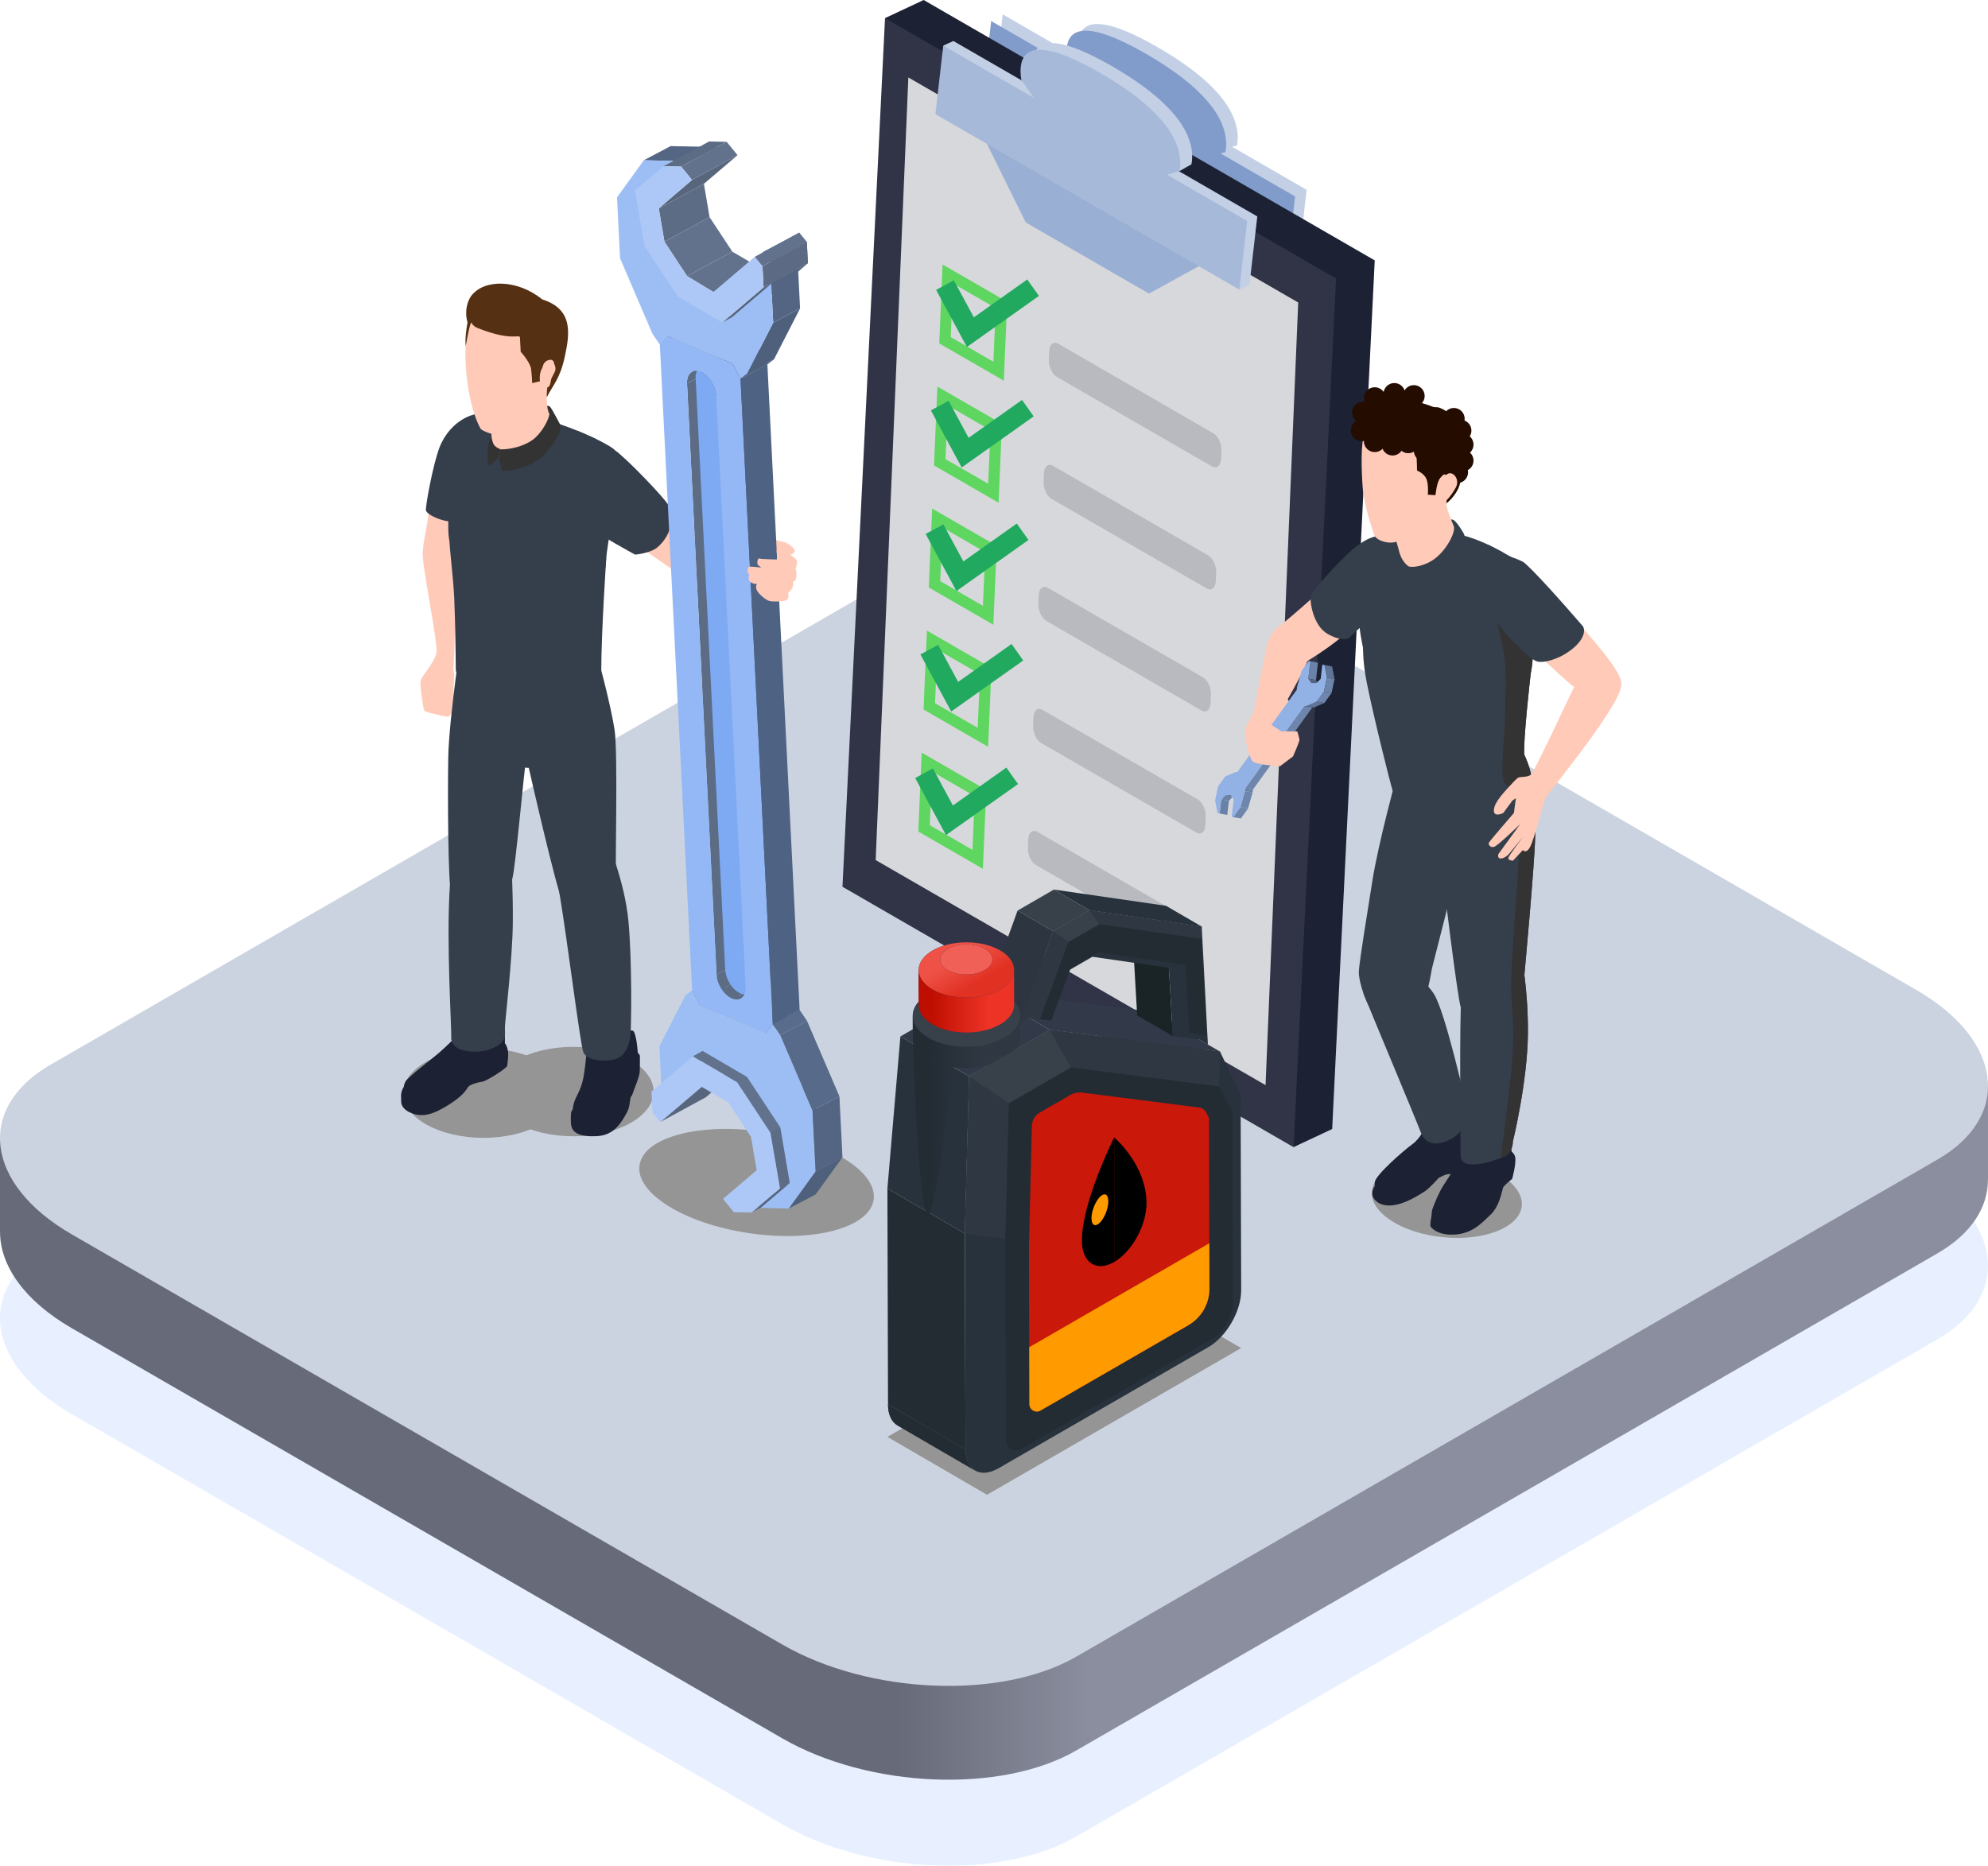 <?xml version="1.0" encoding="UTF-8"?><svg xmlns="http://www.w3.org/2000/svg" width="251.713" height="236.271" xmlns:xlink="http://www.w3.org/1999/xlink" viewBox="0 0 251.713 236.271"><defs><style>.o{fill:none;}.p{fill:url(#k);}.q{fill:url(#m);}.r{fill:url(#n);}.s{fill:url(#l);}.t{fill:url(#d);}.u{fill:#f06056;}.v{fill:#ff9b00;}.w{fill:#28323d;}.x{fill:#526481;}.y{fill:#556785;}.z{fill:#ffbda7;}.aa{fill:#546683;}.ab{fill:#1a2326;}.ac{fill:#c2cfe5;}.ad{fill:#6a81a7;}.ae{fill:#ca180b;}.af{fill:#435b82;}.ag{fill:#9cbef5;}.ah{fill:#576a89;}.ai{fill:#4e6283;}.aj{fill:#1c2134;}.ak{fill:#455c84;}.al{fill:#62728d;}.am{fill:#232c33;}.an{fill:#5c6a83;}.ao{fill:#5f7496;}.ap{fill:#63738e;}.aq{fill:#303446;}.ar{fill:#57657d;}.as{fill:#6e86ae;}.at{fill:#536583;}.au{fill:#553012;}.av{fill:#7eaaf3;}.aw{fill:#586b8b;}.ax{fill:#38404a;}.ay{isolation:isolate;}.az{fill:#240c00;}.ba{fill:#526789;}.bb{fill:#5e6d86;}.bc{fill:#596d8c;}.bd{fill:#ffcab8;}.be{fill:#ccd3e0;}.bf{fill:#353f4b;}.bg{fill:#5c6b84;}.bh{fill:#e8f0ff;mix-blend-mode:multiply;}.bi{fill:#556886;}.bj{fill:#4a5d7c;}.bk{fill:#62728c;}.bl{fill:#5d6c85;}.bm{fill:#a7b9d9;}.bn{fill:#92b2e6;}.bo{fill:#4f607c;}.bp{fill:#819cca;}.bq{fill:#596c8c;}.br{fill:#959595;}.bs{fill:#53688b;}.bt{fill:#2f3842;}.bu{fill:#6b82a8;}.bv{fill:#586a8a;}.bw{fill:#323a49;}.bx{fill:#22a960;}.by{fill:#93b8f5;}.bz{fill:#2d3640;}.ca{fill:#6b83a9;}.cb{fill:#607597;}.cc{clip-path:url(#h);}.cd{clip-path:url(#j);}.ce{clip-path:url(#e);}.cf{clip-path:url(#g);}.cg{clip-path:url(#f);}.ch{clip-path:url(#i);}.ci{fill:#5ed660;}.cj{fill:#b8babf;}.ck{fill:#d7d8db;}.cl{fill:#adc8f7;}.cm{fill:#6d85ab;}.cn{fill:#333;}.co{fill:#6e86ad;}.cp{fill:#42597f;}.cq{fill:#343249;}.cr{fill:#9aafd4;}</style><linearGradient id="d" x1="0" y1="152.718" x2="251.713" y2="152.718" gradientUnits="userSpaceOnUse"><stop offset=".451" stop-color="#676a78"/><stop offset=".549" stop-color="#8b8e9e"/></linearGradient><clipPath id="e"><path class="o" d="M97.171,124.658l-3.402,1.799c-.294.156-.67.163-1.087-.012-1.019-.428-1.894-1.786-1.957-3.035l3.402-1.799c.062,1.249.938,2.607,1.956,3.035.417.175.792.167,1.087.012Z"/></clipPath><clipPath id="f"><path class="o" d="M97.171,124.658l-3.402,1.799c.425-.225.681-.759.644-1.497l3.402-1.799c.037.738-.219,1.272-.644,1.496Z"/></clipPath><clipPath id="g"><path class="o" d="M91.034,45.273c-.425.225-.681.759-.644,1.496l-3.402,1.799c-.037-.738.219-1.271.644-1.496,1.021-.54,2.382-1.259,3.402-1.799Z"/></clipPath><clipPath id="h"><path class="o" d="M87.632,47.071l3.402-1.799c.294-.156.67-.163,1.087.012l-3.402,1.799c-.417-.175-.792-.167-1.087-.012Z"/></clipPath><clipPath id="i"><path class="o" d="M88.719,47.083l3.402-1.799c1.018.428,1.894,1.786,1.956,3.035l-3.402,1.799c-.062-1.248-.938-2.606-1.956-3.035Z"/></clipPath><clipPath id="j"><path class="cq" d="M123.465,186.228l-9.81-5.701c-.75-.436-1.215-1.362-1.218-2.679l9.81,5.701c.004,1.317.469,2.243,1.218,2.679Z"/></clipPath><linearGradient id="k" x1="114.87" y1="131.935" x2="128.774" y2="131.935" gradientUnits="userSpaceOnUse"><stop offset=".206" stop-color="#232c33"/><stop offset=".688" stop-color="#2f3842"/></linearGradient><linearGradient id="l" x1="124.491" y1="126.535" x2="120.219" y2="119.136" gradientUnits="userSpaceOnUse"><stop offset=".245" stop-color="#e03123"/><stop offset=".709" stop-color="#ef5146"/></linearGradient><linearGradient id="m" x1="116.314" y1="126.79" x2="128.408" y2="126.79" gradientUnits="userSpaceOnUse"><stop offset=".131" stop-color="#bd0e00"/><stop offset=".472" stop-color="#d92417"/><stop offset=".74" stop-color="#ec3326"/></linearGradient><linearGradient id="n" x1="114.87" y1="142.605" x2="128.774" y2="142.605" xlink:href="#k"/></defs><g class="ay"><g id="b"><g id="c"><path class="bh" d="M115.44,94.646L6.41,157.595c-9.502,5.486-8.299,15.157,2.673,21.491l89.965,51.942c10.972,6.335,27.723,7.029,37.224,1.543l109.03-62.949c9.502-5.486,8.299-15.157-2.673-21.492l-89.965-51.941c-10.972-6.335-27.723-7.029-37.224-1.543Z"/><path class="t" d="M251.713,137.516l-8.268.217c-.267-.166-.536-.331-.815-.492l-89.965-51.941c-10.972-6.334-27.723-7.029-37.225-1.543L11.421,143.812 0,144.11v11.896l.007.002c-.011,4.24,3.06,8.714,9.075,12.188l89.965,51.942c10.972,6.334,27.722,7.028,37.224,1.542l109.031-62.948c4.325-2.498,6.425-5.863,6.402-9.386l.008-.004v-11.826Z"/><path class="be" d="M115.44,71.876L6.41,134.824c-9.502,5.486-8.299,15.157,2.673,21.492l89.965,51.941c10.972,6.335,27.723,7.029,37.224,1.543l109.03-62.949c9.502-5.486,8.299-15.157-2.673-21.492l-89.965-51.941c-10.972-6.335-27.723-7.029-37.224-1.543Z"/><g class="ay"><polygon class="ar" points="103.28 148.045 104.523 147.363 100.948 150.406 99.705 151.088 103.28 148.045"/><polygon class="bk" points="92.24 131.317 93.483 130.635 99.106 133.923 97.862 134.605 92.24 131.317"/><polygon class="bl" points="102.08 140.994 103.323 140.312 104.523 147.363 103.28 148.045 102.08 140.994"/><polygon class="bk" points="97.862 134.605 99.106 133.923 103.323 140.312 102.08 140.994 97.862 134.605"/></g><g class="ay"><polygon class="ar" points="101.05 34.015 102.294 33.333 97.216 37.702 95.972 38.384 101.05 34.015"/><polygon class="an" points="100.916 31.341 102.159 30.659 102.294 33.333 101.05 34.015 100.916 31.341"/><polygon class="al" points="99.938 30.145 101.182 29.463 102.159 30.659 100.916 31.341 99.938 30.145"/></g><ellipse class="br" cx="61.215" cy="138.431" rx="10.158" ry="5.663"/><path class="br" d="M82.76,138.235c0,3.128-4.548,5.663-10.158,5.663s-10.158-2.535-10.158-5.663,4.548-5.663,10.158-5.663,10.158,2.536,10.158,5.663Z"/><path class="br" d="M110.615,151.938c-.523,3.544-7.584,5.437-15.77,4.228-8.186-1.209-14.398-5.062-13.875-8.606.523-3.544,7.584-5.437,15.77-4.228,8.186,1.209,14.398,5.062,13.875,8.606Z"/><path class="bd" d="M56.91,90.614c.495-.474,1.248-1.112,1.088-1.637-.16-.525-.578-1.072-.734-1.62-.156-.547.211-2.044-.679-2.098-.889-.054-2.237,1.072-2.237,1.072,0,0-.661,2.629-.16,2.865.502.237,2.721,1.418,2.721,1.418Z"/><path class="aj" d="M57.883,131.154s-1.302,1.299-2.257,2.138c-.955.839-3.921,3.056-4.272,3.649-.351.593-.284,1.615-.296,1.905-.013.289.738,1.943,2.919,1.65,1.588-.213,4.71-3.14,4.807-3.252.69-.799,1.468-1.536,1.976-1.684.508-.148,2.847-1.233,3.06-2.398.213-1.164.101-2.995-.143-3.38-.914-1.446-5.794,1.372-5.794,1.372Z"/><path class="aj" d="M62.865,131.469c1.367.471,1.334,1.21,1.446,1.632.113.422-.062,1.645-.101,1.898-.039.253-2.578,1.914-3.155,1.987-.578.072-1.557.355-1.785.676-.228.321-.561,1.074-2.568,2.314-1.841,1.137-3.115,1.521-4.461,1.04-1.347-.481-1.464-1.245-1.444-1.566.02-.321-.137-.939.21-1.613.347-.674,3.971-3.074,3.971-3.074l7.888-3.293Z"/><path class="aj" d="M74.304,132.479s-.052,1.838-.441,3.997c-.291,1.614-1.024,2.472-1.214,3.262-.19.79-.312,2.027-.023,2.372.65.776,3.387,1.182,4.848-.171,1.461-1.353,1.842-2.732,2.019-3.563.176-.831.536-1.787.889-2.64.353-.853.404-1.949.404-1.949,0,0-.1-2.375-.535-3.15-.435-.776-5.946,1.842-5.946,1.842Z"/><path class="aj" d="M81,133.636c.047.007.016,1.278.005,2.003-.011.726-.713,2.217-.929,2.945-.064.215-.202.279-.222.365-.169.739-.072,1.226-.555,2.083-.686,1.216-1.572,2.728-3.702,2.848-2.13.12-2.808-.407-3.087-.856-.278-.448-.264-1.21-.199-2.14.054-.788,6.216-6.475,7.848-7.877.293-.252.841.627.841.627Z"/><path class="bf" d="M71.567,110.246s-1.57-2.105-.676,3.22c.928,5.528,2.545,18.514,2.955,19.738.41,1.225,3.142,1.335,4.324.826,1.182-.508,1.558-2.024,1.662-2.979.103-.955.211-9.506-.27-14.482-.481-4.977-2.681-10.149-2.681-10.149l-5.314,3.825Z"/><path class="bf" d="M56.961,112.156c-.483,7.29.242,18.041.17,19.286-.028.489.403,1.176,1.131,1.456,1.126.432,2.813.294,3.444.092,2.643-.845,2.205-1.939,2.225-2.943.014-.675.954-8.727.998-13.04.044-4.313-.206-8.327-.206-8.327l-7.762,3.477Z"/><path class="bd" d="M54.879,60.977c-.664,2.589-.504,3.76-.828,5.512-.325,1.753-.653,3.432-.495,4.096.158.664,3.844-.331,4.509-2.655.665-2.325,1.018-5.207,1.235-6.295.217-1.088-4.42-.659-4.42-.659Z"/><path class="bd" d="M55.18,69.346c-.506.379-1.706-.493-1.621,1.367.085,1.86,1.839,10.586,1.72,11.828-.12,1.242-1.981,3.105-2.044,3.774-.063.669.362,3.504.495,3.692.133.188,2.196.655,2.828.74.632.085.264-.609.264-.609,0,0-.063-.568-.191-.648-.127-.079-1.875-.601-1.875-.601,0,0,.061-1.882.12-2.083.06-.201,2.041-.086,2.313-.803.273-.717.297-2.805.328-3.332.031-.527.396-12.566-.117-13.196-.513-.63-2.22-.128-2.22-.128Z"/><path class="bf" d="M63.8,52.973c-3.258-1.818-6.902.353-8.167,3.731-.835,2.23-1.718,7.141-1.713,7.888.006.747,4.33,2.644,5.667.466.566-.922,4.214-12.085,4.214-12.085Z"/><path class="bf" d="M67.57,52.757c4.931,1.15,9.879,3.679,10.262,4.246.384.567-.194,7.771-.852,11.961-.659,4.19-.776,11.775-1.084,14.32-.307,2.545-5.218,5.257-12.227,3.169-5.075-1.512-5.48-3.628-5.539-4.272-.059-.644-.682-12.139-1.203-13.643-.522-1.503.238-9.785,1.16-11.871,1.464-3.31,3.756-3.424,4.623-3.345.866.078,4.86-.566,4.86-.566Z"/><path class="bf" d="M63.679,53.282c-2.771,2.117-3.565,3.951-4.107,11.485-.542,7.534-.244,8.951-.244,8.951,0,0-.915-.528-1.666-.962-.751-.434-.253-7.633.01-10.826.263-3.193,1.188-6.134,2.255-7.52,1.067-1.386,3.752-1.128,3.752-1.128Z"/><path class="bd" d="M80.213,68.734c5.658,3.786,9.886,7.106,11.427,7.611,1.54.505,1.979-3.756.555-5.17-1.424-1.414-6.778-5.76-8.006-6.695-1.227-.936-3.976,4.255-3.976,4.255Z"/><path class="bd" d="M98.182,68.34s.546.23,1.076.309c.53.079,1.247.763,1.349.973.102.21-.131.497-.376.579-.245.082-.848.011-1.161-.067-.314-.078-.998-.448-.998-.448l.11-1.345Z"/><path class="bd" d="M57.357,88.354c.072.629-.32.966-.695.801-.375-.166-.561-.681-.475-1.133.086-.451.021-1.061-.068-1.454-.089-.393-.664-.426-.383-1.539.28-1.113,1.424-.878,1.667-.228.243.65.007,2.066.041,2.392.034.326-.086,1.16-.086,1.16Z"/><path class="bf" d="M58.497,80.066s-1.653,10.999-1.74,15.822-.022,15.789.344,17.22c.366,1.431,3.718,1.624,4.846.953,1.128-.672,2.486-1.442,2.902-2.712.415-1.27,1.482-13.698,1.816-15.6.334-1.903.535-7.17.159-10.651-.376-3.481-8.326-5.032-8.326-5.032Z"/><path class="bf" d="M63.722,84.982s-.636,9.348-.079,10.79c.557,1.442,3.31,1.472,3.31,1.472,0,0,3.546,15.678,4.37,17.215.824,1.537,3.672,1.317,4.885.282,1.213-1.035,1.964-3.154,1.804-3.74-.16-.586.257-15.555-.194-18.56-.451-3.005-2.292-10.223-2.775-11.019-.482-.797-11.32,3.558-11.32,3.558Z"/><path class="bd" d="M62.796,57.722c2.052.807,3.663.916,5.125.008,1.462-.909,3.28-3.382,2.484-4.237-.796-.855-1.245-1.409-1.157-3.214.088-1.805,1.628-2.949,1.499-4.878-.129-1.929-1.781-3.818-4.292-2.778-2.51,1.04-5.906,5.481-4.917,8.324.989,2.844.633,4.853.621,5.477-.012.624.638,1.298.638,1.298Z"/><path class="bd" d="M60.018,39.816s-.766.5-1.027,3.368c-.262,2.868.265,8.139,1.827,11.06.193.361,1.704.845,2.216.842.513-.002,4.529-2.823,4.922-3.537.394-.714.473-7.084.267-8.505-.206-1.421.219-2.678-2.298-3.464-2.517-.786-5.907.235-5.907.235Z"/><path class="au" d="M60.482,41.544c4.491,1.79,5.325.656,5.356,1.234.031.578.09,1.767.09,1.767,0,0,1.205,1.319,1.315,2.19.11.871.142,1.783.142,1.783l.988-.234s-.27-1.467.764-2.176,1.289.427,1.171.804-.975,1.898-.975,1.898c0,0-.16,1.112-.085,1.469.83-1.618,1.678-2.355,2.272-5.15.595-2.795,1.133-5.953-2.871-7.217-3.12-2.551-7.363-2.606-8.986-.436-.447.598-.89,1.916-.468,3.342-.14.841-.328,1.99-.23,3.008.445-2.348.535-2.708.705-2.973.059-.092.045.386.811.692Z"/><path class="bd" d="M68.665,47c-.046-1.061.544-1.421,1.038-1.437.494-.016.662.723.297,1.622-.365.899-.171,1.846-.764,1.868-.593.023-.644-.251-.573-.661s.002-1.391.002-1.391Z"/><path class="bf" d="M76.618,56.651c-.998.549-3.245,2.183-2.982,5.537.263,3.354,1.044,4.249,1.467,4.823.423.574,5.315,3.226,5.315,3.226,0,0,1.944-.156,2.851-.948,1.954-1.708,2.016-4.049,1.46-5.175-.484-.979-5.649-6.315-6.897-7.112-.493-.381-.847-.554-1.214-.352Z"/><g class="ay"><polygon class="aa" points="94.004 152.917 97.407 151.118 99.625 151.168 96.223 152.966 94.004 152.917"/><polygon class="bo" points="88.882 133.127 92.284 131.328 87.147 135.735 83.745 137.533 88.882 133.127"/><polygon class="aw" points="89.985 137 93.387 135.201 96.693 137.199 93.291 138.998 89.985 137"/><polygon class="bq" points="93.291 138.998 96.693 137.199 99.53 141.6 96.128 143.399 93.291 138.998"/><polygon class="y" points="96.128 143.399 99.53 141.6 100.238 145.827 96.835 147.626 96.128 143.399"/><polygon class="ar" points="99.733 149.958 103.136 148.16 99.625 151.168 96.223 152.966 99.733 149.958"/><polygon class="bk" points="88.882 133.127 92.284 131.328 97.808 134.667 94.406 136.465 88.882 133.127"/><polygon class="al" points="94.406 136.465 97.808 134.667 101.954 141.097 98.552 142.896 94.406 136.465"/><polygon class="bb" points="98.552 142.896 101.954 141.097 103.136 148.16 99.733 149.958 98.552 142.896"/><polygon class="ah" points="88.626 127.299 92.028 125.501 100.355 129.001 96.953 130.8 88.626 127.299"/><polygon class="bj" points="97.844 129.698 101.247 127.899 100.355 129.001 96.953 130.8 97.844 129.698"/><polygon class="ag" points="97.844 129.698 98.779 131.076 102.882 140.64 103.268 148.361 99.876 153.051 94.004 152.917 92.648 151.217 94.004 152.917 96.223 152.966 99.733 149.958 98.552 142.896 94.406 136.465 88.882 133.127 83.745 137.533 83.879 140.209 84.839 141.414 89.985 137 93.291 138.998 96.128 143.399 96.835 147.626 96.128 143.399 93.291 138.998 89.985 137 84.839 141.414 83.879 140.209 83.493 132.488 86.797 126.038 87.629 125.403 88.626 127.299 96.953 130.8 97.844 129.698"/><polygon class="at" points="83.745 137.533 87.147 135.735 87.281 138.41 83.879 140.209 83.745 137.533"/><polygon class="bc" points="92.648 151.217 96.05 149.419 97.407 151.118 94.004 152.917 92.648 151.217"/><polygon class="aw" points="87.629 125.403 91.031 123.604 92.028 125.501 88.626 127.299 87.629 125.403"/><g class="ay"><polygon class="ar" points="88.837 137.635 91.819 136.869 89.364 138.958 83.596 142.096 88.837 137.635"/><polygon class="ar" points="98.756 150.504 99.999 149.822 96.424 152.862 95.18 153.544 98.756 150.504"/><polygon class="bk" points="87.716 133.773 88.959 133.091 94.581 136.378 93.338 137.06 87.716 133.773"/><polygon class="bl" points="97.556 143.452 98.799 142.77 99.999 149.822 98.756 150.504 97.556 143.452"/><polygon class="bk" points="93.338 137.06 94.581 136.378 98.799 142.77 97.556 143.452 93.338 137.06"/><polygon class="cl" points="87.716 133.773 93.338 137.06 97.556 143.452 98.756 150.504 95.18 153.544 92.922 153.514 91.541 151.827 95.806 148.198 95.088 143.978 92.201 139.603 88.837 137.635 83.596 142.096 82.619 140.9 82.484 138.226 87.716 133.773"/></g><polygon class="bo" points="103.268 148.361 106.67 146.562 103.278 151.253 99.876 153.051 103.268 148.361"/><g class="ay"><g class="ce"><path class="bl" d="M90.726,123.41l3.402-1.799c.032.639.277,1.307.645,1.864l-3.402,1.799c-.368-.557-.613-1.225-.645-1.864h0Z"/><path class="bl" d="M91.371,125.274l3.402-1.799c.351.531.814.962,1.311,1.171.044.018.087.035.13.049l-3.402,1.799c-.043-.014-.086-.031-.13-.049-.497-.209-.96-.639-1.311-1.17h0Z"/><path class="bl" d="M92.812,126.494l3.402-1.799c.365.123.693.102.957-.037l-3.402,1.799c-.264.139-.592.16-.957.037h0Z"/></g></g><g class="ay"><g class="cg"><g class="ay"><path class="cp" d="M94.413,124.96l3.402-1.799c.037.738-.219,1.272-.644,1.496l-3.402,1.799c.425-.225.681-.759.644-1.497h0Z"/></g></g></g><polygon class="at" points="102.882 140.64 106.285 138.841 106.67 146.562 103.268 148.361 102.882 140.64"/><polygon class="bl" points="86.988 48.568 90.39 46.769 94.128 121.611 90.726 123.41 86.988 48.568"/><polygon class="bo" points="84.437 42.544 87.839 40.746 86.95 41.852 83.548 43.65 84.437 42.544"/><g class="ay"><g class="cf"><path class="bl" d="M87.632,47.071l3.402-1.799c-.425.225-.681.759-.644,1.496l-3.402,1.799c-.037-.738.219-1.271.644-1.496h0Z"/></g></g><g class="ay"><g class="cc"><g class="ay"><path class="cp" d="M87.632,47.071l3.402-1.799c.263-.139.592-.16.957-.037l-3.402,1.799c-.365-.123-.693-.102-.957.037h0Z"/><path class="ak" d="M88.589,47.034l3.402-1.799c.043.014.086.031.13.049l-3.402,1.799c-.044-.018-.087-.035-.13-.049h0Z"/></g></g></g><polygon class="af" points="90.675 50.118 94.077 48.319 97.815 123.161 94.413 124.96 90.675 50.118"/><path class="av" d="M89.814,46.451c1.018.428,1.894,1.786,1.956,3.035l3.738,74.842c.062,1.248-.712,1.913-1.731,1.485-1.018-.428-1.894-1.786-1.956-3.035l-3.738-74.842c-.062-1.248.712-1.913,1.731-1.484Z"/><g class="ay"><g class="ch"><g class="ay"><path class="ak" d="M88.719,47.083l3.402-1.799c.497.209.96.639,1.311,1.17l-3.402,1.799c-.351-.531-.814-.961-1.311-1.17h0Z"/><path class="cp" d="M90.03,48.254l3.402-1.799c.368.557.613,1.225.645,1.864l-3.402,1.799c-.032-.639-.277-1.307-.645-1.864h0Z"/></g></g></g><path class="by" d="M92.766,46.046l.995,1.898,4.083,81.754-.891,1.102-8.327-3.501-.997-1.896-4.083-81.757.891-1.102,8.329,3.502ZM94.413,124.96l-3.738-74.842c-.062-1.248-.938-2.606-1.956-3.035-1.018-.428-1.793.236-1.731,1.484l3.738,74.842c.062,1.248.938,2.607,1.957,3.035,1.018.428,1.793-.236,1.731-1.485h0Z"/><polygon class="bq" points="97.844 129.698 101.247 127.899 102.181 129.277 98.779 131.076 97.844 129.698"/><polygon class="bv" points="98.779 131.076 102.181 129.277 106.285 138.841 102.882 140.64 98.779 131.076"/><polygon class="ai" points="93.761 47.944 97.163 46.146 101.247 127.899 97.844 129.698 93.761 47.944"/><polygon class="bs" points="92.766 46.046 96.168 44.248 97.163 46.146 93.761 47.944 92.766 46.046"/><polygon class="ba" points="84.437 42.544 87.839 40.746 96.168 44.248 92.766 46.046 84.437 42.544"/><polygon class="bo" points="94.595 47.31 97.997 45.512 97.163 46.146 93.761 47.944 94.595 47.31"/><polygon class="bo" points="97.899 40.86 101.301 39.062 97.997 45.512 94.595 47.31 97.899 40.86"/><polygon class="bl" points="85.167 20.381 88.569 18.582 90.79 18.631 87.387 20.429 85.167 20.381"/><polygon class="aa" points="81.516 20.297 84.918 18.499 90.79 18.631 87.387 20.429 81.516 20.297"/><polygon class="ar" points="97.647 35.812 101.049 34.013 95.912 38.423 92.51 40.221 97.647 35.812"/><polygon class="at" points="97.647 35.812 101.049 34.013 101.301 39.062 97.899 40.86 97.647 35.812"/><polygon class="ag" points="87.387 20.429 85.167 20.381 81.659 23.39 82.84 30.453 86.986 36.883 92.51 40.221 97.647 35.812 97.899 40.86 94.595 47.31 93.761 47.944 92.766 46.046 84.437 42.544 83.548 43.65 82.613 42.273 78.51 32.709 78.124 24.987 81.516 20.297 87.387 20.429"/><polygon class="bg" points="97.513 33.139 100.916 31.341 101.049 34.013 97.647 35.812 97.513 33.139"/><polygon class="ap" points="96.553 31.935 99.955 30.136 100.916 31.341 97.513 33.139 96.553 31.935"/></g><path class="bd" d="M98.383,70.52l-.019.335s-2.016-.036-2.235-.129c-.219-.093-.328.686-.144.825.184.139.398.327.398.327,0,0-1.383-.176-1.548-.089-.165.087-.238.515-.137.713.101.198.177.266.177.266,0,0-.243.611.123.92.366.309.85.257.85.257,0,0-.279.384.028.899.307.514,1.135,1.139,1.513,1.257s1.9.11,2.234-.127c.334-.237.18-.902.18-.902,0,0,.505-.419.573-.768.068-.348.038-.654.038-.654,0,0,.416.008.43-.792.014-.8-.131-.776-.131-.776,0,0,.317-.766.175-1.095-.141-.328-.93-.806-.93-.806l-1.622-.589.048.93Z"/><path class="bf" d="M75.51,55.612c-2.368.326-4.383,2.485-5.16,8.51-.776,6.025-.224,12.39-.224,12.39l-2.865-1.654s.072-10.492.589-13.017c.517-2.524,1.825-5.247,2.95-6.229,1.125-.982,2.415-1.022,2.415-1.022l2.295,1.022Z"/><path class="bf" d="M76.776,70.504c-.472,2.739-2.874,4.533-4.903,3.149-1.206-.823-1.105-3.336-2.306-4.063-1.201-.727-4.433-.899-7.854-2.465-3.42-1.566-3.351-1.724-3.351-1.724,0,0-1.452,1.813-1.452,2.939s.485,4.842.603,7.396c.118,2.555.19,7.315.195,9.026.006,1.711,4.058,3.504,8.042,4.66,3.984,1.156,10.379.336,10.38-4.518 0-4.854.645-14.401.645-14.401Z"/><path class="cn" d="M69.547,52.388c.089.17-.441,1.728-1.661,2.937-1.22,1.209-3.505,1.631-4.486,1.574-.114.16-.235.983-.235.983l.383,1.766s1.574.103,3.752-.912,3.547-3.766,3.638-4.267c.091-.5,0-.683,0-.683,0,0-1.026-1.973-1.255-2.224-.228-.251-.407-.155-.407-.155,0,0,.053.57.27.982Z"/><path class="cn" d="M63.4,56.899s-.736-.229-.943-.73c-.207-.501-.231-.976-.231-.976,0,0-.317.581-.439,1.402-.122.821-.179,1.897.156,2.505.38-.38,1.221-1.219,1.221-1.219l.235-.983Z"/><g class="ay"><polygon class="bk" points="84.129 30.612 89.843 27.497 92.73 31.875 87 34.972 84.129 30.612"/><polygon class="bl" points="83.41 26.393 89.125 23.277 89.843 27.497 84.129 30.612 83.41 26.393"/><polygon class="bk" points="87 34.972 92.73 31.875 96.094 33.84 90.327 36.98 87 34.972"/><polygon class="bl" points="84.021 21.05 89.789 17.913 92.009 17.961 86.241 21.099 84.021 21.05"/><polygon class="al" points="86.241 21.099 92.009 17.961 93.387 19.649 87.62 22.787 86.241 21.099"/><polygon class="ar" points="87.62 22.787 93.387 19.649 89.125 23.277 83.41 26.393 87.62 22.787"/><polygon class="ar" points="96.68 36.387 97.923 35.705 92.691 40.16 91.448 40.842 96.68 36.387"/><polygon class="an" points="96.545 33.715 102.159 30.659 102.294 33.33 96.68 36.387 96.545 33.715"/><polygon class="cl" points="86.241 21.099 87.62 22.787 83.41 26.393 84.129 30.612 87 34.972 90.327 36.98 95.568 32.52 96.545 33.715 96.68 36.387 91.448 40.842 85.826 37.555 81.608 31.163 80.408 24.112 84.021 21.05 86.241 21.099"/><polygon class="al" points="95.568 32.52 101.182 29.463 102.159 30.658 96.545 33.715 95.568 32.52"/></g><path class="ac" d="M156.718,17.443c0-4.277-4.527-8.221-10.111-11.445-5.584-3.224-10.11-4.506-10.11-.229,0,.344.039.703.096,1.068l-.01-.005,3.875,5.593,6.149,3.55,6.15,3.55,3.875-1.118-.01-.006c.057-.299.096-.613.096-.957Z"/><polygon class="ac" points="164.441 32.718 125.96 10.5 126.958 1.82 165.439 24.037 164.441 32.718"/><path class="bp" d="M155.258,18.286c0-4.277-4.527-8.221-10.111-11.445-5.584-3.224-10.11-4.506-10.11-.229,0,.344.039.703.096,1.068l-.01-.005,3.875,5.593,6.149,3.55,6.15,3.551,3.875-1.118-.01-.006c.057-.299.096-.613.096-.957Z"/><polygon class="bp" points="162.981 33.56 124.5 11.343 125.498 2.663 163.979 24.88 162.981 33.56"/><polygon class="aj" points="168.676 142.977 163.782 145.272 112.057 2.295 116.951 0 174.063 32.974 168.676 142.977"/><polygon class="aq" points="163.782 145.272 106.67 112.299 112.057 2.295 169.169 35.269 163.782 145.272"/><polygon class="ck" points="110.875 108.919 115.01 9.808 164.374 38.308 160.239 137.418 110.875 108.919"/><polygon class="ac" points="158.198 36.089 156.917 36.671 119.433 5.774 120.714 5.192 159.195 27.409 158.198 36.089"/><polygon class="cr" points="145.479 37.18 129.874 28.17 124.48 17.237 152.415 33.366 145.479 37.18"/><path class="ac" d="M150.855,20.811c.056-.3.096-.613.096-.957,0-4.277-4.527-8.222-10.111-11.446-5.584-3.224-10.11-4.506-10.11-.229,0,.345.039.703.095,1.068l-.01-.005,3.875,5.592,6.149,3.55,6.149,3.55,2.097-.605.265.331,1.47-.832.043-.012-.01-.006Z"/><path class="bm" d="M149.438,20.698c0-4.277-4.527-8.221-10.111-11.445-5.584-3.224-10.11-4.506-10.11-.229,0,.344.039.703.096,1.068l-.01-.005,3.875,5.593,6.149,3.55,6.15,3.55,3.875-1.118-.01-.006c.057-.299.096-.613.096-.957Z"/><polygon class="bm" points="156.917 36.671 118.436 14.454 119.433 5.774 157.915 27.991 156.917 36.671"/><path class="br" d="M192.681,152.72c-.269,2.706-4.735,4.478-9.976,3.958-5.241-.52-9.271-3.136-9.003-5.842.269-2.706,4.735-4.478,9.976-3.958s9.271,3.136,9.003,5.842Z"/><path class="bd" d="M167.599,74.436s-4.473,4.066-5.808,4.99c-1.335.924,1.103,5.89,3.385,4.507,5.441-3.297,6.564-5.166,6.564-5.166l-4.142-4.331Z"/><path class="bd" d="M163.712,79.88c-.146-.236-.902-1.016-1.629-.642-.726.374-1.294,1.335-1.568,2.184-.273.849-1.81,8.903-1.81,8.903l-.857,1.52-.207,1.365s.495,2.822.984,3.234,3.041.592,3.041.592l.697-1.369s.338-2.284.319-2.509c-.019-.225-.405-.76-.405-.76l-1.621-.007,1.367-2.074s3.462-5.822,3.87-7.56c.407-1.738-2.183-2.878-2.183-2.878Z"/><path class="z" d="M161.033,90.255s-.735-.175-.998.219c-.263.393-.054,1.979-.054,1.979,0,0,.598,1.296.74,1.328.142.032.679.099.752-.125.073-.224.064-2.146.064-2.146l.137-1.121-.641-.133Z"/><path class="bd" d="M159.652,91.648c.246.155.922.245,1.384.142.462-.103,1.773-1.557,1.773-1.557,0,0,.462-1.35.381-1.472-.081-.121-.423-.54-.63-.429s-1.528,1.509-1.528,1.509l-1.642.926s-.462.424.263.88Z"/><path class="bf" d="M174.971,68.03s-1.161-.835-4.319,2.099c-1.44,1.338-4.518,4.703-4.68,5.302-.163.599.229,3.793,2.153,4.865,1.924,1.072,2.695.476,2.695.476l5.504-5.138-1.353-7.603Z"/><path class="aj" d="M180.466,142.772s-.662,1.413-1.586,2.086c-1.228.894-4.756,3.992-4.805,4.848-.033.576-.073,1.152.186,1.504.739,1.007,1.973.817,1.973.817,0,0,3.361-1.008,4.676-2.535.844-.98,1.88-1.618,2.336-1.74,3.297-.88,3.625-1.649,3.81-2.639.185-.989-.855-2.939-.855-2.939l-2.11-1.179-3.626,1.776Z"/><path class="aj" d="M175.86,148.746c-.197.091-1.821,1.202-2.021,1.894-.2.692.069,1.072.069,1.072,0,0,.545,1.089,2.315.935,1.77-.154,3.618-1.432,4.183-1.783.565-.352,1.744-1.68,1.744-1.68,0,0,.866-.523,1.353-.502.702.03,3.328-1.299,3.958-2.126.37-.485.259-1.317-.195-2.063-.454-.746-1.325-1.117-1.325-1.117l-10.08,5.37Z"/><path class="bf" d="M172.627,125.781c1.499,3.725,6.312,15.141,7.287,17.664.975,2.523,4.213,1.012,5.083-.283.87-1.295.714-2.936.714-2.936,0,0-2.739-12.271-4.185-14.405-1.446-2.134-2.895-2.345-2.895-2.345l-6.004,2.306Z"/><path class="bf" d="M176.817,98.358s-2.277,8.357-3.028,13.054c-.752,4.697-1.634,10.119-1.734,11.526-.1,1.407,1.141,4.847,1.889,5.211.748.363,4.508,2.367,5.559.794,1.052-1.573,1.805-6.302,1.805-6.302,0,0,3.447-13.639,3.827-14.673.38-1.035-.222-8.918-.222-8.918l-8.096-.692Z"/><path class="aj" d="M188.374,144.606c-1.476-.053-2.798.422-2.798.422,0,0-.416,1.482-2.795,5.063-.538.81-1.202,2.395-1.415,3.035s-.028,1.757-.028,1.757c0,0,.824,1.008,2.952.779,2.127-.229,4.544-3.155,4.855-4.098.311-.943,1.718-2.128,2.053-2.965.239-.598.251-2.509.251-2.509l-.472-2.838-2.603,1.355Z"/><path class="aj" d="M190.59,145.503c.197.06,1.202.256,1.277,1.176.075.92-.408,2.622-.408,2.622,0,0-1.039.805-1.154,1.119-.114.314-.422,2.319-1.573,3.406-1.152,1.087-2.329,2.425-4.653,2.524-2.269.097-2.965-1.049-2.965-1.049,0,0-.096-1.573.754-2.421.85-.848,8.722-7.376,8.722-7.376Z"/><path class="bf" d="M180.366,67.428c5.371-.651,9.619,2.449,12.268,3.823.98.508,1.872,10.063,1.298,13.345-.574,3.282-1.299,10.015-1.126,11.178.173,1.163-1.576,4.792-5.281,5.731-3.706.939-6.159.859-8.732-.198-1.715-.704-2.415-1.437-2.415-1.437,0,0-3.9-17.577-4.19-20.044-.29-2.467-.673-7.813-.297-9.002.515-1.626.977-2.109,2.214-2.563,1.994-.731,6.26-.833,6.26-.833Z"/><path class="az" d="M185.453,53.036c0,.758-.614,1.372-1.372,1.372s-1.372-.614-1.372-1.372.614-1.372,1.372-1.372,1.372.614,1.372,1.372Z"/><path class="az" d="M186.306,54.531c0,.758-.614,1.372-1.372,1.372s-1.372-.614-1.372-1.372.614-1.372,1.372-1.372,1.372.614,1.372,1.372Z"/><path class="az" d="M186.573,56.303c0,.758-.614,1.372-1.372,1.372s-1.372-.614-1.372-1.372.614-1.372,1.372-1.372,1.372.614,1.372,1.372Z"/><path class="az" d="M186.573,58.331c0,.758-.614,1.372-1.372,1.372s-1.372-.614-1.372-1.372.614-1.372,1.372-1.372,1.372.614,1.372,1.372Z"/><path class="az" d="M185.883,59.808c0,.758-.614,1.372-1.372,1.372s-1.372-.614-1.372-1.372.614-1.372,1.372-1.372,1.372.614,1.372,1.372Z"/><path class="bf" d="M180.27,99.582s-.51,7.722.136,9.297c.646,1.575,2.236,1.763,2.236,1.763,0,0,1.859,15.526,2.321,16.962.462,1.436,3.531,2.679,5.676.412,1.098-1.16,2.373-4.551,2.373-4.551,0,0,1.303-14.167,1.36-17.367.057-3.2.228-8.379-1.961-11.517-2.189-3.137-12.14,5-12.14,5Z"/><path class="bf" d="M185.717,122.287s-.216-.71-.678,4.004c-.284,2.889-.086,17.756-.106,20.035-.02,2.278,4.794.499,5.581.122,1.08-.517,1.034-1.855,1.034-1.855,0,0,1.875-7.638,1.912-13.818.037-6.18-1.08-11.241-1.08-11.241l-6.662,2.754Z"/><path class="bf" d="M190.33,69.969c-2.341-.634-5.176,3.212-5.659,7.159-.484,3.947.636,11.976,0,12.006-.636.03-2.115.328-2.392-.402-.278-.73-.768-8.418-.312-12.068.456-3.65,2.883-7.047,4.459-7.461,1.576-.414,2.044-.198,2.044-.198l1.86.964Z"/><path class="bf" d="M178.453,67.468c-3.037.224-3.557,3.936-3.497,7.953.06,4.017.988,12.818.836,12.804-.152-.014-1.359.222-2.18-.995-.821-1.216-.854-9.265-.868-12.124-.013-2.859.539-6.55,2.083-7.012,1.544-.462,3.626-.626,3.626-.626Z"/><path class="bd" d="M175.296,64.541c.491.653,1.883,4.001,1.558,5.471-.325,1.471,1.044,2.309,1.589,2.446,2.582.648,4.757-1.37,5.479-2.473,1.215-1.854.525-2.489.525-2.489,0,0-1.407-3.085-1.297-3.751.111-.666,1.677-3.242,1.367-4.534-.31-1.291-3.948-1.525-3.948-1.525l-4.938,5.216-.335,1.638Z"/><path class="bd" d="M181.73,59.195s.178,5.656-.374,6.465c-.551.809-3.828,2.613-4.393,2.877-1.004.469-2.644-.067-2.92-.707-.275-.64-1.336-3.897-1.501-6.045-.164-2.148-.275-5.637.235-6.977.51-1.34,4.059-1.998,5.066-1.963,1.007.034,3.871,2.025,3.871,2.025l.014,4.325Z"/><path class="az" d="M172.598,55.498c.351.606,4.831,2.058,6.666,1.033.159,1.664.155,3.057.155,3.057,0,0,.946.369,1.214,1.13.268.76.153,1.931.153,1.931l.966.056s.162-1.696.623-2.198c.461-.502.518-.643,1.056.013.539.656-.229,1.885-.229,1.885l-.053,1.342s1.233-.962,1.645-2.283c.413-1.321,1.047-4.816.397-6.872-.65-2.056-2.852-2.932-2.852-2.932-.518-.184-.614-.024-.929-.15-1.517-.604-4.35-1.357-6.379-1.008-2.333.401-2.604,1.062-2.844,2.887-.129.981.41,2.111.41,2.111h0Z"/><path class="az" d="M173.778,54.511c0,.758-.614,1.372-1.372,1.372-.758,0-1.372-.614-1.372-1.372s.614-1.372,1.372-1.372c.758,0,1.372.614,1.372,1.372Z"/><path class="az" d="M175.435,55.883c0,.758-.614,1.372-1.372,1.372-.758,0-1.372-.614-1.372-1.372,0-.758.614-1.372,1.372-1.372.758,0,1.372.614,1.372,1.372Z"/><path class="az" d="M177.694,56.314c0,.758-.614,1.372-1.372,1.372s-1.372-.614-1.372-1.372c0-.758.614-1.372,1.372-1.372s1.372.614,1.372,1.372Z"/><path class="az" d="M179.683,56.023c0,.758-.614,1.372-1.372,1.372-.758,0-1.372-.614-1.372-1.372s.614-1.372,1.372-1.372c.758,0,1.372.614,1.372,1.372Z"/><path class="az" d="M181.758,57.078c0,.758-.614,1.372-1.372,1.372s-1.372-.614-1.372-1.372.614-1.372,1.372-1.372,1.372.614,1.372,1.372Z"/><path class="az" d="M173.945,52.25c0,.758-.614,1.372-1.372,1.372s-1.372-.614-1.372-1.372.614-1.372,1.372-1.372,1.372.614,1.372,1.372Z"/><path class="az" d="M175.435,50.411c0,.758-.614,1.372-1.372,1.372-.758,0-1.372-.614-1.372-1.372s.614-1.372,1.372-1.372c.758,0,1.372.614,1.372,1.372Z"/><path class="az" d="M177.913,49.878c0,.758-.614,1.372-1.372,1.372-.758,0-1.372-.614-1.372-1.372s.614-1.372,1.372-1.372c.758,0,1.372.614,1.372,1.372Z"/><path class="az" d="M180.386,50.144c0,.758-.614,1.372-1.372,1.372-.758,0-1.372-.614-1.372-1.372s.614-1.372,1.372-1.372c.758,0,1.372.614,1.372,1.372Z"/><path class="bd" d="M182.412,61.12c.053-.081.571-1.204,1.196-1.192.625.012,1.173.933.74,1.772-.433.84-1.537,2.385-2.085,1.994-.548-.391.09-1.556.09-1.556l.059-1.018Z"/><path class="bf" d="M193.801,85.389c-.217,1.472-1.433,2.594-2.65,2.954-1.217.361-4.658-.584-5.096-1.402-.439-.818-.417-2.228-.794-3.12-.377-.892-3.576.204-7.1-.891-3.524-1.095-4.67-2.489-5.039-2.963-.37-.474-.554,1.006-.539,2.115.005.385-.008,1.982.487,4.44.931,4.62,3.011,12.871,3.27,13.636.396,1.172,4.015,2.631,7.513,2.784,3.497.152,6.113-1.277,7.542-3.072,1.429-1.794,1.747-2.444,1.6-4.297-.148-1.853.807-10.184.807-10.184Z"/><path class="cn" d="M194.372,106.097c-.058,3.135-1.306,16.78-1.361,17.35.248,1.971.467,4.537.449,7.328-.036,6.179-1.912,13.817-1.912,13.817,0,0,.044,1.34-1.033,1.854-.102.048-.274.12-.496.208.171-1.339.354-2.803.547-4.368.898-7.303,1.277-10.175.85-15.368-.007-.084-.015-.168-.022-.252-.124-1.478-.029-3.942.149-6.788.467-7.474,1.482-17.591.423-19.441-.157-.274-.361-.438-.569-.569-.171-.109-.35-.197-.511-.303-.263-.175-.478-.409-.558-.89-.19-1.157-.073-2.839.058-4.785.11-1.686.234-3.566.179-5.467v-.004c.022-.164.577-4.35-1.069-9.642-.799-2.573,2.774-.843,4.306.361.084.066.168.139.245.215.109,2.084.091,4.066-.113,5.244-.044.244-.088.511-.132.792,0,0,0,.015-.007.044v.004c-.073.664-.942,8.361-.799,10.135v.004c1.569,3.157,1.427,7.642,1.376,10.522Z"/><path class="bd" d="M193.15,81.78c2.774,1.89,4.443,4.036,6.599,5.538,2.155,1.502,5.289.498,5.496-.868.207-1.365-4.822-6.909-5.487-7.588-.666-.679-6.607,2.918-6.607,2.918Z"/><path class="bf" d="M192.874,71.171s1.044.618,7.508,8.094c.441.51.269,2.091-2.365,3.642-.76.447-2.372,1.095-3.372.867-1.015-.232-4.983-4.34-5.606-5.754-.623-1.413-.586-4.17.11-6.273.485-1.466,1.504-1.414,2.207-1.201.807.245,1.518.625,1.518.625Z"/><path class="bd" d="M202.266,86.439c-1.929-.432-2.193-.863-2.948.567-.755,1.43-5.045,10.823-5.545,11.147-.499.323-1.258.152-1.59.357s-2.08,2.186-2.151,2.31c-.071.124-.962,1.13-.88,1.919.083.789,1.189.213,1.189.213l1.164-1.582.433-.279-.251,1.859s-3.038,3.508-3.164,3.757c-.126.249.171.65.625.549.454-.102,3.339-2.898,3.339-2.898l-2.766,3.796s-.194.581.32.563c.514-.018.993-.551.993-.551l1.825-2.201s-1.836,2.392-1.885,2.694c-.05.302.589.338.589.338l1.263-1.352s.384.567.921-.411c.537-.978,1.674-5.685,2.013-6.29.339-.605,10.287-12.629,9.486-14.491-.802-1.862-2.978-.012-2.978-.012Z"/><path class="bf" d="M184.067,66.63c.321.738-1.144,3.636-3.189,4.609-1.681.8-2.532.487-2.532.487,0,0-.859-.532-1.194-1.908-.189-.778-.322-1.103-.322-1.103,0,0-.4.411-.506,1.247-.106.836-.386,2.433.559,3.422.297.354.525.513.525.513l.848-1.395s.511,1.603.617,1.695c.106.091,2.987-.511,4.142-1.612,1.156-1.101,2.672-3.443,2.57-4.082-.102-.639-.274-1.034-.304-1.034-.031,0-1.022-1.893-1.553-1.669.111.278.34.831.34.831Z"/><g class="ay"><polygon class="ad" points="154.632 101.236 155.601 101.411 155.395 103.201 154.426 103.026 154.632 101.236"/><polygon class="ca" points="155.155 100.686 156.124 100.861 155.601 101.411 154.632 101.236 155.155 100.686"/><polygon class="bi" points="155.805 100.685 156.775 100.861 156.124 100.861 155.155 100.686 155.805 100.685"/><polygon class="co" points="157.052 102.218 158.022 102.393 157.109 103.655 156.14 103.48 157.052 102.218"/><polygon class="as" points="157.631 100.171 158.601 100.346 158.022 102.393 157.052 102.218 157.631 100.171"/><polygon class="ad" points="157.666 99.826 158.636 100.001 158.601 100.346 157.631 100.171 157.666 99.826"/><polygon class="bo" points="165.713 83.698 166.682 83.873 166.877 83.925 165.907 83.75 165.713 83.698"/><polygon class="bu" points="165.907 83.75 166.877 83.925 166.62 86.118 165.65 85.943 165.907 83.75"/><polygon class="co" points="165.198 89.406 166.168 89.581 158.636 100.001 157.666 99.826 165.198 89.406"/><polygon class="y" points="165.407 89.413 166.377 89.588 166.168 89.581 165.198 89.406 165.407 89.413"/><polygon class="x" points="165.65 85.943 166.62 86.118 167.02 86.676 166.05 86.5 165.65 85.943"/><polygon class="cb" points="166.717 88.847 167.686 89.022 166.377 89.588 165.407 89.413 166.717 88.847"/><polygon class="bo" points="167.43 84.16 168.4 84.335 168.664 84.401 167.695 84.225 167.43 84.16"/><polygon class="co" points="167.629 87.585 168.599 87.76 167.686 89.022 166.717 88.847 167.629 87.585"/><polygon class="ao" points="167.695 84.225 168.664 84.401 168.976 85.992 168.006 85.817 167.695 84.225"/><polygon class="bn" points="165.713 83.698 165.907 83.75 165.65 85.943 166.05 86.5 166.701 86.5 167.224 85.95 167.43 84.16 167.695 84.225 168.006 85.817 167.629 87.585 166.717 88.847 165.407 89.413 165.198 89.406 157.666 99.826 157.631 100.171 157.052 102.218 156.14 103.48 155.949 103.436 156.202 101.236 155.805 100.685 155.155 100.686 154.632 101.236 154.426 103.026 154.158 102.953 153.849 101.369 154.223 99.593 155.135 98.331 156.449 97.773 156.657 97.78 164.189 87.36 164.225 87.015 164.8 84.96 165.713 83.698"/><polygon class="cm" points="168.006 85.817 168.976 85.992 168.599 87.76 167.629 87.585 168.006 85.817"/></g><path class="bd" d="M158.706,90.325l-.857,1.52-.207,1.365s.495,2.822.984,3.234,3.446.592,3.446.592l1.649-1.252s.831-1.878.812-2.104c-.019-.225-.274-1.059-.274-1.059l-2.026-.007-3.528-2.29Z"/><path class="ci" d="M127.098,48.208l-8.174-4.719.428-9.991,8.174,4.719-.428,9.991ZM120.377,42.692l5.404,3.119.291-6.796-5.404-3.119-.292,6.796Z"/><path class="cj" d="M153.455,59.068l-19.641-11.338c-.598-.345-1.054-1.322-1.017-2.182l.046-1.084c.037-.859.552-1.276,1.15-.931l19.641,11.338c.598.345,1.054,1.322,1.017,2.182l-.046,1.084c-.037.859-.552,1.276-1.15.931Z"/><path class="ci" d="M126.436,63.662l-8.174-4.719.427-9.991,8.174,4.72-.427,9.989ZM119.715,58.145l5.404,3.119.291-6.794-5.404-3.12-.291,6.796Z"/><path class="cj" d="M152.792,74.522l-19.641-11.339c-.598-.345-1.054-1.322-1.017-2.182l.046-1.084c.037-.859.552-1.276,1.15-.931l19.641,11.339c.598.345,1.054,1.322,1.017,2.181l-.046,1.084c-.037.859-.552,1.276-1.15.931Z"/><path class="ci" d="M125.773,79.115l-8.174-4.719.428-9.991,8.174,4.72-.428,9.989ZM119.052,73.599l5.404,3.119.291-6.794-5.404-3.12-.292,6.796Z"/><path class="cj" d="M152.13,89.975l-19.641-11.338c-.598-.345-1.054-1.322-1.017-2.182l.047-1.084c.037-.859.552-1.276,1.15-.931l19.641,11.338c.598.345,1.054,1.322,1.017,2.182l-.046,1.084c-.037.859-.552,1.276-1.15.931Z"/><path class="ci" d="M125.111,94.569l-8.174-4.719.427-9.991,8.174,4.721-.428,9.989ZM118.39,89.053l5.404,3.119.291-6.794-5.404-3.12-.291,6.796Z"/><path class="cj" d="M151.468,105.429l-19.641-11.339c-.598-.345-1.054-1.322-1.017-2.181l.046-1.084c.037-.859.552-1.276,1.15-.931l19.641,11.339c.598.345,1.054,1.322,1.017,2.182l-.046,1.084c-.037.859-.552,1.276-1.15.931Z"/><path class="ci" d="M124.448,110.023l-8.174-4.719.428-9.991,8.174,4.72-.428,9.989ZM117.727,104.507l5.404,3.119.291-6.794-5.404-3.12-.291,6.796Z"/><path class="cj" d="M150.805,120.883l-19.641-11.338c-.598-.345-1.054-1.322-1.017-2.182l.046-1.084c.037-.859.552-1.276,1.15-.931l19.641,11.338c.598.345,1.054,1.322,1.017,2.182l-.046,1.084c-.037.859-.552,1.276-1.15.931Z"/><polygon class="bx" points="121.763 59.199 117.864 51.969 120.112 50.757 122.641 55.446 129.406 50.647 130.884 52.731 121.763 59.199"/><polygon class="bx" points="120.439 90.106 116.539 82.876 118.787 81.664 121.316 86.353 128.081 81.555 129.559 83.639 120.439 90.106"/><polygon class="bx" points="122.426 43.941 118.526 36.711 120.774 35.499 123.304 40.188 130.069 35.389 131.547 37.473 122.426 43.941"/><polygon class="bx" points="121.101 74.85 117.201 67.618 119.449 66.406 121.979 71.096 128.744 66.297 130.222 68.381 121.101 74.85"/><polygon class="bx" points="119.777 105.757 115.876 98.527 118.124 97.315 120.654 102.004 127.419 97.206 128.897 99.29 119.777 105.757"/><g class="ay"><polygon class="br" points="124.973 189.296 112.36 181.966 144.54 163.386 157.153 170.716 124.973 189.296"/><g class="ay"><path class="cq" d="M123.465,186.228l-9.81-5.701c-.75-.436-1.215-1.362-1.218-2.679l9.81,5.701c.004,1.317.469,2.243,1.218,2.679Z"/><g class="cd"><g class="ay"><path class="am" d="M123.465,186.228l-9.81-5.701c-.75-.436-1.215-1.362-1.218-2.679l9.81,5.701c.004,1.317.469,2.243,1.218,2.679h0Z"/></g></g></g><polygon class="am" points="122.247 183.549 112.437 177.848 112.36 150.516 122.169 156.217 122.247 183.549"/><polygon class="bw" points="132.914 130.413 124.215 125.358 145.77 128.112 154.469 133.167 132.914 130.413"/><polygon class="w" points="122.169 156.217 112.36 150.516 114.005 131.253 122.704 136.308 122.169 156.217"/><polygon class="bw" points="122.704 136.308 114.005 131.253 124.215 125.358 132.914 130.413 122.704 136.308"/><path class="w" d="M132.914,130.413l21.555,2.754,2.614,5.452.07,24.776c.008,2.651-1.856,5.879-4.163,7.211l-26.553,15.33c-2.307,1.332-4.183.263-4.19-2.388l-.078-27.332.535-19.909,10.21-5.895Z"/><polygon class="bt" points="122.169 156.217 127.293 156.889 127.731 139.716 122.704 136.308 122.169 156.217"/><path class="am" d="M127.293,157.875l.439-18.159,7.871-4.544,18.739,2.394,1.719,3.232.069,24.184c.004,1.552-1.272,3.758-2.626,4.54l-24.27,14.012c-.83.479-1.868-.118-1.87-1.076l-.07-24.583Z"/><path class="ae" d="M130.282,157.906l.37-15.337c.017-.686.389-1.314.984-1.657l3.861-2.229c.472-.272,1.02-.382,1.56-.313l14.765,1.887c.381.049.715.279.895.618l.357.672.058,21.635c.005,1.917-1.016,3.69-2.675,4.648l-18.713,10.804c-.624.36-1.404-.089-1.406-.809l-.056-19.918Z"/></g><g class="ay"><polygon class="ab" points="148.499 131.218 143.985 128.595 143.489 119.945 148.002 122.568 148.499 131.218"/><polygon class="w" points="137.961 115.276 133.447 112.653 147.64 114.712 152.153 117.335 137.961 115.276"/><polygon class="bz" points="129.14 129.559 124.627 126.936 128.844 115.311 133.357 117.934 129.14 129.559"/><polygon class="ax" points="133.357 117.934 128.844 115.311 133.447 112.653 137.961 115.276 133.357 117.934"/><polygon class="w" points="137.961 115.276 152.153 117.335 152.94 132.279 151.851 131.646 148.499 131.218 148.002 122.568 138.315 121.164 135.416 122.838 133.103 129.25 130.296 128.891 129.14 129.559 133.357 117.934 137.961 115.276"/><polygon class="bt" points="135.287 119.285 131.964 128.446 131.738 129.076 130.296 128.891 129.14 129.559 133.357 117.934 135.287 119.285"/><polygon class="am" points="150.579 130.825 150.083 122.191 139.118 120.602 135.534 122.671 133.103 129.25 131.681 129.068 135.287 119.285 139.207 117.022 152.118 118.894 152.76 131.104 150.579 130.825"/></g><polygon class="ax" points="133.357 117.934 135.287 119.285 139.207 117.022 137.961 115.276 133.357 117.934"/><polygon class="bt" points="152.118 118.894 152.153 117.335 137.961 115.276 139.207 117.022 152.118 118.894"/><g class="ay"><path class="cq" d="M129.179,131.296c-.003-.979-.631-1.957-1.893-2.716l-.008-2.68c1.262.759,1.89,1.738,1.893,2.716.002.804.005,1.876.008,2.68Z"/><path class="cq" d="M127.286,128.58c2.6,1.565,2.511,4.059-.199,5.57-2.71,1.511-7.015,1.468-9.615-.097-2.6-1.565-2.511-4.059.199-5.57,2.71-1.511,7.015-1.468,9.615.097Z"/><path class="cq" d="M115.571,128.656c-.003-1.038.698-2.076,2.093-2.853,2.71-1.511,7.015-1.468,9.615.097l.008,2.68c-2.6-1.565-6.905-1.609-9.615-.097-1.395.778-2.095,1.816-2.092,2.853-.002-.804-.005-1.876-.008-2.68Z"/><path class="ax" d="M127.278,125.9l-1.497-.086c-1.808-1.088-4.802-1.119-6.687-.068-1.885,1.051-1.947,2.785-.139,3.873,1.808,1.088,4.802,1.119,6.687.068,1.885-1.051,1.947-2.785.139-3.873l1.497.086c2.6,1.565,2.511,4.059-.199,5.57-2.71,1.511-7.015,1.468-9.615-.097-2.6-1.565-2.511-4.059.199-5.57,2.71-1.511,7.015-1.468,9.615.097Z"/><path class="cq" d="M127.098,127.703c-.002-.681-.439-1.361-1.317-1.889l-.001-.453c.878.528,1.315,1.209,1.317,1.889 0.0.136.001.317.001.453Z"/><path class="cq" d="M117.638,127.277c-.002-.722.485-1.444,1.455-1.984,1.885-1.051,4.879-1.021,6.687.068l.001.453c-1.808-1.088-4.802-1.119-6.687-.068-.97.541-1.457,1.263-1.455,1.984-0-.136-.001-.317-.001-.453Z"/><path class="cq" d="M117.639,127.73l-.001-.453c.002.681.439,1.361,1.317,1.889,1.808,1.088,4.802,1.119,6.687.068.97-.541,1.457-1.263,1.455-1.984l.001.453c.002.722-.485,1.444-1.455,1.984-1.885,1.051-4.879,1.021-6.687-.068-.878-.528-1.315-1.209-1.317-1.889Z"/><path class="cq" d="M126.727,124.833c2.31,1.39,2.231,3.605-.177,4.948-2.408,1.342-6.232,1.304-8.542-.087-2.31-1.39-2.231-3.605.177-4.948,2.408-1.343,6.232-1.304,8.542.086ZM125.78,125.361c-1.808-1.088-4.802-1.119-6.687-.068-1.885,1.051-1.947,2.785-.139,3.873,1.808,1.088,4.802,1.119,6.687.068,1.885-1.051,1.947-2.785.139-3.873h0Z"/><path class="cq" d="M128.408,127.246c-.002-.869-.561-1.739-1.682-2.413l-.013-4.428c1.121.675,1.679,1.544,1.682,2.413.004,1.328.009,3.099.013,4.428Z"/><path class="cq" d="M116.314,122.853c-.003-.922.62-1.844,1.859-2.535,2.408-1.343,6.232-1.304,8.542.086l.013,4.428c-2.31-1.39-6.134-1.429-8.542-.086-1.239.691-1.861,1.613-1.859,2.535-.004-1.328-.009-3.099-.013-4.428Z"/><path class="p" d="M115.578,131.336l-.008-2.68c.003.979.631,1.957,1.893,2.716,2.6,1.565,6.905,1.608,9.615.097,1.395-.778,2.095-1.816,2.093-2.853l.008,2.68c.003,1.038-.698,2.076-2.092,2.853-2.71,1.511-7.015,1.468-9.615-.097-1.262-.76-1.89-1.738-1.893-2.716Z"/><path class="u" d="M124.734,120.173c1.263.76,1.219,1.971-.097,2.705-1.316.734-3.406.713-4.669-.047-1.263-.76-1.219-1.971.097-2.705,1.316-.734,3.406-.713,4.669.047Z"/><path class="s" d="M126.714,120.405c-2.31-1.39-6.134-1.429-8.542-.086-2.408,1.343-2.487,3.558-.177,4.948,2.31,1.39,6.134,1.429,8.542.086,2.408-1.342,2.487-3.558.177-4.948ZM124.637,122.877c-1.316.734-3.406.713-4.669-.047-1.263-.76-1.219-1.971.097-2.705,1.316-.734,3.406-.713,4.669.047,1.263.76,1.219,1.971-.097,2.705Z"/><path class="q" d="M116.326,127.281l-.013-4.428c.002.869.561,1.738,1.682,2.413,2.31,1.39,6.134,1.429,8.542.087,1.239-.691,1.861-1.613,1.859-2.535l.013,4.428c.003.922-.62,1.844-1.859,2.535-2.408,1.342-6.232,1.304-8.542-.087-1.121-.675-1.679-1.544-1.682-2.413Z"/></g><polygon class="ax" points="122.704 136.308 127.731 139.716 135.602 135.171 132.914 130.413 122.704 136.308"/><polygon class="bt" points="154.469 133.167 154.341 137.566 135.602 135.171 132.914 130.413 154.469 133.167"/><path class="r" d="M120.685,135.135c-1.188-.173-2.31-.534-3.221-1.083-1.262-.76-1.89-1.738-1.893-2.716,0,0,.639,21.767,1.901,22.526.91.547,3.214-18.727,3.214-18.727Z"/><path class="v" d="M130.318,170.61l.02,7.214c.002.72.782,1.169,1.406.809l18.713-10.804c1.66-.958,2.681-2.732,2.675-4.648l-.015-5.734-22.799,13.163Z"/><path d="M141.075,144.042s-4.091,8.166-4.091,13.052c0,2.807,1.832,4.025,4.091,2.72v-15.772Z"/><path d="M141.075,144.042s4.091,3.442,4.091,8.328c0,2.807-1.832,6.14-4.091,7.444v-15.772Z"/><path class="v" d="M140.203,153.045c-.283,1.073-.931,2.013-1.448,2.099-.517.087-.706-.713-.423-1.786.283-1.073.931-2.013,1.448-2.099.517-.087.706.713.423,1.786Z"/></g></g></g></svg>